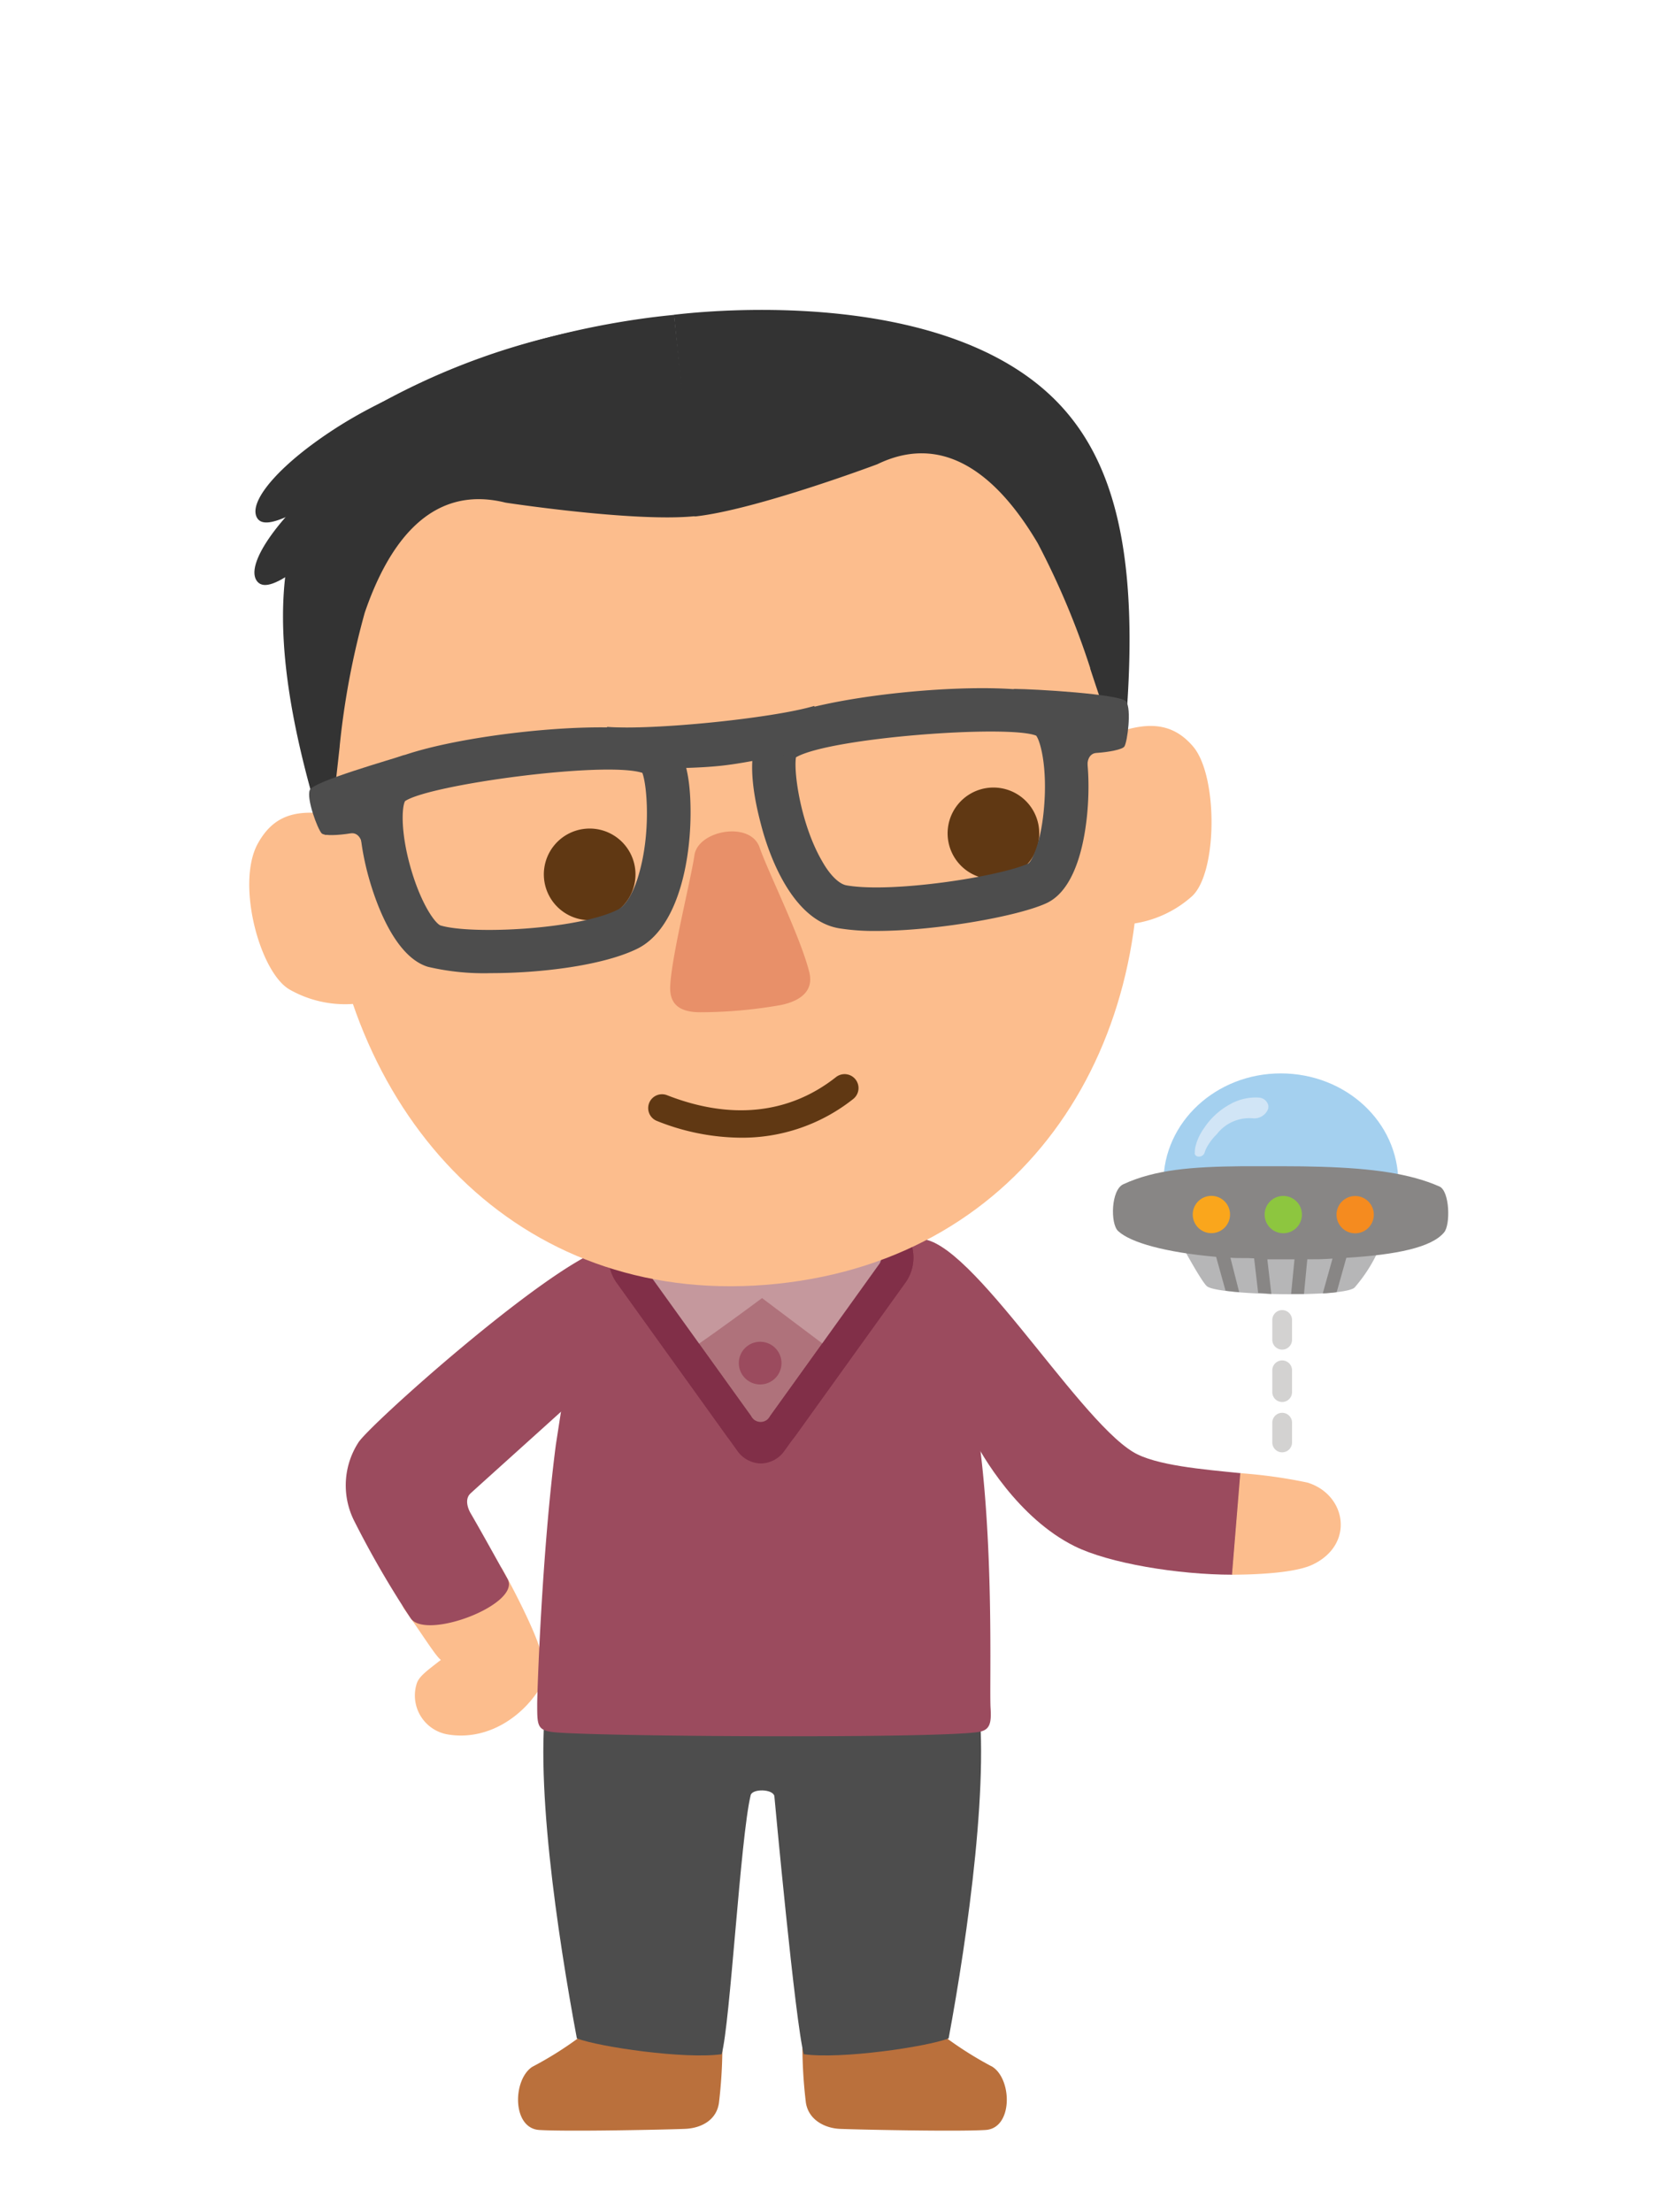 <svg id="Layer_1" data-name="Layer 1" xmlns="http://www.w3.org/2000/svg" xmlns:xlink="http://www.w3.org/1999/xlink" viewBox="0 0 210 280"><defs><style>.cls-1{fill:none;}.cls-2{fill:#ba703c;}.cls-3{fill:#4d4d4d;}.cls-4{fill:#fcbd8d;}.cls-5{fill:#9b4b5e;}.cls-6{fill:#af727b;}.cls-7{fill:#812f48;}.cls-8{clip-path:url(#clip-path);}.cls-9{fill:#c5989d;}.cls-10{fill:#e89069;}.cls-11{fill:#603813;}.cls-12{fill:#a4d0ef;}.cls-12,.cls-13,.cls-15,.cls-16,.cls-17{fill-rule:evenodd;}.cls-13{fill:#b6b6b7;}.cls-14{fill:#888685;}.cls-15{fill:#f58b1f;}.cls-16{fill:#8dc63f;}.cls-17{fill:#faa61c;}.cls-18{fill:#d1e5f6;}.cls-19{fill:#d3d2d1;}.cls-20{fill:#333;}</style><clipPath id="clip-path"><path class="cls-1" d="M113,162.36,97.7,183.68a1.61,1.61,0,0,1-2.78,0L79.6,162.36c-1.24-1.73-.37-4.67,1.39-4.67h30.64C113.38,157.69,114.26,160.63,113,162.36Z"/></clipPath></defs><title>Alex-T-01</title><path class="cls-2" d="M119.75,257.91a45.58,45.58,0,0,0,5.87,3.68c2.52,1.62,2.6,7.78-.86,8-3.7.23-16.66-.06-18.46-.14s-3.94-1.07-4.29-3.32a61.24,61.24,0,0,1-.44-6.92C104.57,259.21,119.75,257.91,119.75,257.91Z"/><path class="cls-2" d="M73.27,257.91a44.92,44.92,0,0,1-5.88,3.68c-2.51,1.62-2.59,7.78.87,8,3.69.23,16.66-.06,18.45-.14,2-.08,4-1.07,4.3-3.32a61.19,61.19,0,0,0,.43-6.92C88.44,259.21,73.27,257.91,73.27,257.91Z"/><path class="cls-3" d="M123.57,213.33h0l-54.17.16c-2,10.6,1.24,31.75,3.62,44.51,2.81,1.08,13.67,2.66,18.33,2,1.08-3.9,2.37-27.38,3.67-32.78.2-.85,2.81-.81,3,.11,0,0,2.65,28.79,3.73,32.67,4.67.66,15.52-.92,18.33-2C122.45,245.25,125.52,223.93,123.57,213.33Z"/><path class="cls-4" d="M51.21,203.71c2.33,3.28,4,6,4.6,6.38-1.63,1.28-2.77,2.06-3.06,3a5,5,0,0,0,4,6.45c4.71.75,8.92-1.93,11.27-5.38,1.38-2,.79-3.48.33-5.38-.42-1.75-2.71-6.49-4.75-10.16C62.16,196,48.52,199.91,51.21,203.71Z"/><path class="cls-5" d="M44.85,192.53A121.19,121.19,0,0,0,52,204.85c2,2.77,14-1.81,12.25-5-1.67-3-3.46-6.23-4.7-8.36-.33-.58-.75-1.75,0-2.46s17.1-15.38,18.34-16.63c2.44-2.46,4.47-16.49-1.63-14.31-7.64,2.73-29.28,22.08-30.87,24.45A10,10,0,0,0,44.85,192.53Z"/><path class="cls-5" d="M156,199.31c-6.86,0-15.63-1.44-20-3.62-7.09-3.53-11.73-11.44-12.95-13.95,1.22-3.57-9.69-20.45-7.23-24.83,6-1.8,20.2,22.4,27.63,26.88,2.81,1.69,8.81,2.19,13.61,2.67Z"/><path class="cls-4" d="M157,186.46a63.22,63.22,0,0,1,8.5,1.19c4.92,1.51,6,7.79.72,10.35-2,1-6.5,1.3-10.27,1.31Z"/><path class="cls-5" d="M115.37,156.85a23.3,23.3,0,0,0-5-1.56c-6.25-1.84-10.41-.59-13.69-.59-2.55,0-9.83-.14-16.24,1.68,0-.29-6.89,5.91-6.89,5.91l-3.19,20.58C68.58,196.61,68,214.2,68,215.71c0,2.57,0,3.24,1.83,3.5,4.07.58,48.68.87,54.06,0,1.4-.23,1.62-1.08,1.5-3-.18-2.7.55-21.25-1.78-36.24C123.65,180,123.74,160.35,115.37,156.85Z"/><path class="cls-6" d="M113,161.11,97.7,182.43a1.61,1.61,0,0,1-2.78,0L79.6,161.11c-1.24-1.73-.37-4.67,1.39-4.67h30.64C113.38,156.44,114.26,159.38,113,161.11Z"/><path class="cls-7" d="M96.31,185.23h0a3.73,3.73,0,0,1-3-1.63L78,162.27a5.54,5.54,0,0,1-.36-5.62A3.82,3.82,0,0,1,81,154.44h30.65a3.81,3.81,0,0,1,3.37,2.22,5.5,5.5,0,0,1-.36,5.61L99.32,183.6A3.71,3.71,0,0,1,96.31,185.23ZM81.19,158.44a1.59,1.59,0,0,0,0,1.5l15.08,21,15.09-21a1.54,1.54,0,0,0,0-1.5Z"/><path class="cls-5" d="M98.87,172a2.7,2.7,0,1,1-2.12-2.12A2.7,2.7,0,0,1,98.87,172Z"/><g class="cls-8"><path class="cls-9" d="M75.78,155.3s6.81,17.75,7.88,17.75,12.8-8.75,12.8-8.75l12.3,9.25,7.64-17.5Z"/></g><path class="cls-7" d="M96.31,184h0a5.55,5.55,0,0,1-4.47-2.46L78,162.27a5.54,5.54,0,0,1-.36-5.62A3.82,3.82,0,0,1,81,154.44h30.65a3.81,3.81,0,0,1,3.37,2.22,5.5,5.5,0,0,1-.36,5.61l-13.86,19.31A5.57,5.57,0,0,1,96.31,184Zm-15.12-25.6a1.59,1.59,0,0,0,0,1.5l13.87,19.3a1.35,1.35,0,0,0,2.44,0l13.86-19.3a1.54,1.54,0,0,0,0-1.5Z"/><path class="cls-4" d="M143.76,101.15c3.21,30.94-13.83,58.06-45.41,61.34s-53.83-19.77-57-50.71S47,54.57,86.73,50.44C126,46.37,140.55,70.21,143.76,101.15Z"/><path class="cls-10" d="M87.9,108.26c.44-3.17,7.08-4.39,8.25-1,1.11,3.19,5.14,11.22,6.29,15.78.59,2.37-1.08,3.63-3.56,4.16a59.1,59.1,0,0,1-10.22.92c-2.79,0-4-1.12-3.81-3.53C85.09,120.67,87.49,111.17,87.9,108.26Z"/><path class="cls-11" d="M93.75,144a29,29,0,0,1-10.59-2.12,1.75,1.75,0,1,1,1.28-3.26c8.08,3.17,15.47,2.38,21.38-2.29A1.75,1.75,0,1,1,108,139.1,22.6,22.6,0,0,1,93.75,144Z"/><path class="cls-11" d="M131.52,104.88a5.8,5.8,0,1,1-6.37-5.17A5.8,5.8,0,0,1,131.52,104.88Z"/><path class="cls-11" d="M80.41,110.07a5.8,5.8,0,1,1-6.36-5.17A5.8,5.8,0,0,1,80.41,110.07Z"/><path class="cls-4" d="M44.7,103.65c-6.36-1.53-9.78-1-12.06,3.11-2.81,5.08.27,16.41,4.06,18.51a14.21,14.21,0,0,0,11.78,1Z"/><path class="cls-4" d="M138.58,93.91c5.9-2.8,9.58-2.78,12.44.57,3.19,3.73,3.1,16.11-.18,19a14.18,14.18,0,0,1-11.31,3.44Z"/><path class="cls-12" d="M177,149.67c0,2.62-29.74,2.31-29.73,0,0-7.63,6.66-13.82,14.87-13.81S177,142,177,149.67Z"/><path class="cls-13" d="M149.63,157.67s2.45,4.55,3.15,5.13c1.4,1.17,17.4,1.45,18.69.16A19.3,19.3,0,0,0,174.6,158Z"/><path class="cls-14" d="M182.2,150.17c-3.7-1.63-8.46-2.29-14.94-2.49-1.58-.05-3.2-.07-4.83-.07-1.78,0-3.53,0-5.24,0-6.33.06-11,.43-15,2.28-1.57.72-1.65,5-.66,5.92,1.57,1.47,6,2.7,12.41,3.27l1.19,4.28c.44.06,1.2.14,1.73.19l-1.11-4.36c1.11.09,1.94,0,3,.08l.51,4.37c.47,0,1.19.11,1.67.13l-.51-4.38c.7,0,1.25,0,1.93,0h1.51l-.43,4.39,1.63,0,.42-4.39c1.16,0,2,0,3.19-.09l-1.23,4.4c.54,0,1.31-.1,1.76-.15l1.22-4.35c6.4-.39,10.8-1.32,12.37-3.21C183.62,155.05,183.52,150.74,182.2,150.17Z"/><path class="cls-15" d="M173.9,153.74a2.36,2.36,0,1,1-2.36-2.36A2.36,2.36,0,0,1,173.9,153.74Z"/><path class="cls-16" d="M164.8,153.73a2.36,2.36,0,1,1-2.36-2.36A2.36,2.36,0,0,1,164.8,153.73Z"/><path class="cls-17" d="M155.7,153.73a2.36,2.36,0,1,1-2.36-2.37A2.36,2.36,0,0,1,155.7,153.73Z"/><path class="cls-18" d="M160.53,139.84a1.32,1.32,0,0,0-1.21-.92,6.6,6.6,0,0,0-3.66.87,9.23,9.23,0,0,0-3.25,3,6.79,6.79,0,0,0-1.07,2.27,3.32,3.32,0,0,0-.1.81c-.06.29.18.52.52.52a.74.74,0,0,0,.73-.53,3.72,3.72,0,0,1,.28-.66,7.14,7.14,0,0,1,1.26-1.65,5.2,5.2,0,0,1,4.63-2,1.88,1.88,0,0,0,1.86-1.19A1.15,1.15,0,0,0,160.53,139.84Z"/><path class="cls-19" d="M162.3,170.82a1.25,1.25,0,0,1-1.25-1.25v-2.5a1.25,1.25,0,0,1,2.5,0v2.5A1.25,1.25,0,0,1,162.3,170.82Z"/><path class="cls-19" d="M162.3,177.45a1.25,1.25,0,0,1-1.25-1.25v-2.76a1.25,1.25,0,0,1,2.5,0v2.76A1.25,1.25,0,0,1,162.3,177.45Z"/><path class="cls-19" d="M162.3,183.82a1.25,1.25,0,0,1-1.25-1.25v-2.5a1.25,1.25,0,0,1,2.5,0v2.5A1.25,1.25,0,0,1,162.3,183.82Z"/><path class="cls-20" d="M87.89,65.36h.16c7.66-.84,23-6.6,23-6.6,9.07-4.4,15.85,2.44,20.31,10A100.17,100.17,0,0,1,138,84.55v.07h0c2.79,8.52,4.08,11.77,4.37,8.62,2.47-27.06-2.59-39.91-14.59-47.08-16.17-9.66-41.25-6.45-42.47-6.32Z"/><path class="cls-20" d="M32.58,73.62c1.73,2,7.29-3.44,14.51-9.23s13.38-9.7,11.64-11.74-9,1-16.22,6.79S30.84,71.58,32.58,73.62Z"/><path class="cls-20" d="M32.5,65.47c1.21,2.4,7.59-2.2,15.6-6.8s14.62-7.48,13.41-9.88-8.69-.61-16.7,4a55.07,55.07,0,0,0-5.29,3.46C34.54,59.94,31.58,63.65,32.5,65.47Z"/><path class="cls-20" d="M88.05,65.34h-.16C80.23,66.1,64,63.62,64,63.62c-9.77-2.44-15,5.65-17.83,13.93A100.45,100.45,0,0,0,43,94.41v.08h0c-1,8.92-1.38,13.24-2.31,10.21-8-26-5.86-40.46,4.42-49.95C58.9,42,84.1,40,85.33,39.85Z"/><path class="cls-20" d="M45.48,52.55A88.05,88.05,0,0,1,76.91,41.19l-.4,6.47Z"/><path class="cls-3" d="M110.91,117.83a28.14,28.14,0,0,1-4.67-.33c-6.06-1-9-9.56-9.92-13.18-2.36-8.88-.38-11.68.58-12.47,4.74-3.92,32.15-6.43,37.12-3.41,3.94,2.4,3.89,10.17,3.69,13.4s-1.1,10.61-5.3,12.5C128.75,116,118.43,117.83,110.91,117.83Zm-10.15-22c-.33,1.93.63,8.58,3.3,13.16,1,1.79,2.17,2.91,3.1,3.07,5.75,1,19.25-1.08,23-2.76.44-.31,1.63-2.58,2-7.14.43-5.05-.46-8.36-1-9.05C127.65,91.7,105.07,93.35,100.76,95.85Zm.07-.3Z"/><path class="cls-3" d="M91.09,96.94c-3.06.31-6.19.28-8.92.39a40.13,40.13,0,0,1-5.68-.6L76.85,92c5.82.45,21-1.09,26.22-2.65l1.47,3.93c-1.36.41-3.14,1.9-5.33,2.27C96.75,96,94,96.64,91.09,96.94Z"/><path class="cls-3" d="M62.17,123.17a31,31,0,0,1-8-.8c-5-1.52-7.41-10.81-7.84-12.65-.81-3.41-1.72-9.55,1.18-12.29,4.21-4,31.38-7.12,36.81-4.26,2.12,1.12,3.16,4.53,3.09,10.13-.08,6.53-1.89,14.37-6.72,16.77C76.37,122.2,68.5,123.17,62.17,123.17ZM51.27,101.4c-.42.77-.59,4.08.82,8.81,1.3,4.35,3,6.65,3.66,6.92,3.88,1.18,17.4.54,22.46-2,1-.5,2-2.15,2.67-4.52,1.5-5.18,1.05-11.14.43-12.79C76.61,96.3,54.35,99.3,51.27,101.4Zm0-.05Zm29.88-3.78Z"/><path class="cls-3" d="M128.49,87.2c2.17,0,13.36.63,14.06,1.59s.16,5.09-.22,5.69c-.24.39-2,.72-3.55.82-.95.06-1.21,1.08-1.12,1.86S126.34,87.18,128.49,87.2Z"/><path class="cls-3" d="M51.05,95.6c-1.31.47-11.36,3.29-11.83,4.38s1,5,1.5,5.5c.32.33,2.09.25,3.65,0,.93-.15,1.4.72,1.5,1.5S53.08,94.88,51.05,95.6Z"/></svg>